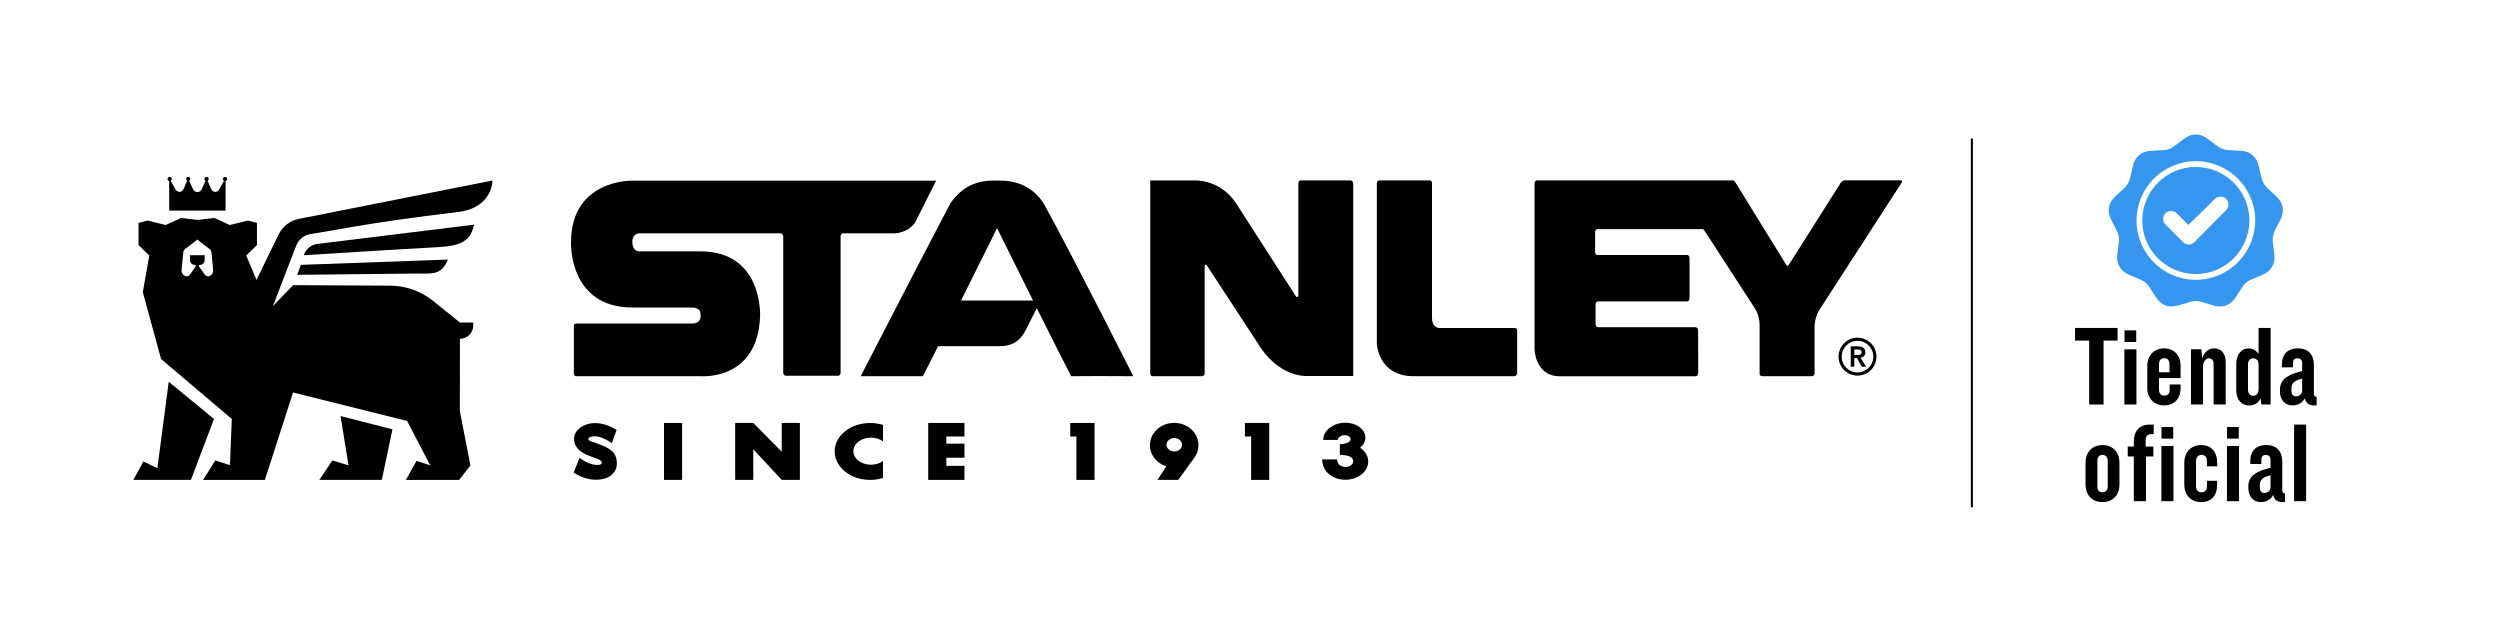 <svg xmlns="http://www.w3.org/2000/svg" id="Capa_1" data-name="Capa 1" viewBox="0 0 1200 300"><defs><style>      .cls-1 {        fill: #3596ef;      }      .cls-2 {        fill: none;        stroke: #000;        stroke-miterlimit: 10;      }    </style></defs><g><path class="cls-1" d="m1092.77,94.41c-1.47-1.4-2.95-2.79-4.45-4.17-1.46-1.34-2.37-2.97-2.8-4.9-.44-2.01-.92-4.01-1.4-6.01-.95-3.95-4.01-6.61-7.96-6.9-2.08-.15-4.17-.29-6.26-.35-2.11-.06-3.96-.72-5.63-2-1.56-1.2-3.15-2.38-4.73-3.55-3.58-2.65-7.53-2.65-11.09.01-1.65,1.23-3.3,2.46-4.94,3.7-1.38,1.04-2.92,1.67-4.64,1.79-2.14.15-4.29.28-6.43.36-4.32.16-7.55,2.77-8.56,6.95-.47,1.97-.96,3.94-1.38,5.93-.43,2-1.38,3.67-2.89,5.04-1.48,1.35-2.93,2.73-4.39,4.1-3.2,3.03-3.88,6.91-1.92,10.86.91,1.82,1.81,3.63,2.75,5.43.97,1.84,1.21,3.77.93,5.82-.32,2.33-.56,4.66-.82,6.89.15,3.97,1.94,6.72,5.45,8.31,1.87.85,3.77,1.65,5.67,2.43,1.9.77,3.36,2.01,4.46,3.73,1.18,1.86,2.35,3.74,3.64,5.52,2.16,2.97,5.12,4.26,8.74,3.53,2.37-.49,4.68-1.3,7.01-2.01,1.83-.56,3.64-.62,5.48-.06,1.97.6,3.94,1.18,5.91,1.78,4.26,1.3,8-.03,10.44-3.73,1.1-1.67,2.21-3.33,3.28-5.03,1.07-1.7,2.52-2.92,4.38-3.69,2.06-.85,4.12-1.71,6.14-2.66,3.46-1.62,5.37-5.1,4.97-8.88-.18-1.64-.33-3.29-.62-4.92-.5-2.88-.17-5.58,1.36-8.13.82-1.36,1.46-2.83,2.18-4.26,2-4,1.33-7.86-1.9-10.93Zm-38.74,39.91c-15.7.04-28.54-12.81-28.5-28.5.04-15.73,12.73-28.41,28.46-28.46,15.7-.04,28.54,12.81,28.5,28.5-.04,15.73-12.73,28.42-28.46,28.46Z"></path><path class="cls-1" d="m1054.03,80.15c-14.14-.06-25.67,11.45-25.73,25.66-.06,14.14,11.45,25.67,25.66,25.73,14.14.06,25.69-11.46,25.73-25.66.04-14.15-11.44-25.67-25.66-25.72Zm14.5,20.7c-5.04,5.13-10.1,10.24-15.18,15.34-1.59,1.59-3.86,1.59-5.45.02-2.83-2.79-5.64-5.6-8.43-8.43-1.57-1.59-1.53-3.94.01-5.45,1.49-1.46,3.84-1.45,5.4.08,1.9,1.87,3.76,3.78,5.52,5.55,3.51-3.42,6.94-6.75,10.37-10.1.79-.77,1.54-1.58,2.33-2.35,1.62-1.55,3.96-1.57,5.46-.05,1.49,1.5,1.52,3.82-.03,5.39Z"></path></g><line class="cls-2" x1="946.5" y1="66.5" x2="946.5" y2="243.5"></line><g><g><path d="m1009.71,163.48v30.68h-6.9v-30.68h-6.79v-6.07h20.42v6.07h-6.73Z"></path><path d="m1019.7,194.16v-26.49h5.79v26.49h-5.79Zm.06-30.02v-5.57h5.63v5.57h-5.63Z"></path><path d="m1038.8,194.6c-4.8,0-8.11-3.37-8.11-8.39v-10.6c0-4.97,3.31-8.39,8.11-8.39s7.89,3.42,7.89,8.39v5.85h-10.37v5.68c0,1.66.88,2.76,2.54,2.76,1.82,0,2.59-1.1,2.59-2.76v-2.59h5.24v1.71c0,5.02-3.03,8.33-7.89,8.33Zm2.54-19.87c0-1.71-.88-2.81-2.48-2.81s-2.54,1.1-2.54,2.81v3.97h5.02v-3.97Z"></path><path d="m1062.53,194.16v-19.54c0-1.6-.94-2.65-2.26-2.65-1.77,0-2.81,2.26-2.81,3.64v18.54h-5.79v-26.49h5.02l.33,4.3c1.1-3.15,3.26-4.75,5.68-4.75,3.64,0,5.63,2.65,5.63,6.62v20.31h-5.79Z"></path><path d="m1085.43,194.16l-.33-3.03c-1.05,2.43-3.2,3.48-5.46,3.48-3.97,0-6.24-3.03-6.24-7.28v-12.86c0-4.14,2.48-7.23,5.74-7.23,2.32,0,3.64.88,4.97,2.59v-12.42h5.79v36.75h-4.47Zm-1.32-19.15c0-1.88-.99-3.04-2.54-3.04s-2.54,1.1-2.54,3.15v11.7c0,2.04.99,3.15,2.54,3.15,1.38,0,2.54-1.1,2.54-3.03v-11.92Z"></path><path d="m1110.6,194.6c-2.15,0-3.75-.99-4.3-3.37-1.27,2.21-3.31,3.37-5.9,3.37-3.48,0-6.02-2.48-6.02-6.79v-.77c0-5.35,4.47-7.4,10.65-8.94v-3.81c0-1.43-.72-2.32-2.26-2.32s-2.15.83-2.15,2.43v1.93h-5.3v-1.66c0-4.25,2.43-7.45,7.73-7.45s7.62,3.42,7.62,8.06v13.8c0,.88.39,1.32,1.32,1.38v4.14h-1.38Zm-5.57-12.86c-3.48.77-5.13,2.1-5.13,4.53v1.49c0,1.43.77,2.48,2.21,2.48,1.6,0,2.92-1.16,2.92-2.76v-5.74Z"></path></g><g><path d="m1009.22,241c-4.86,0-8.17-3.2-8.17-8.5v-10.32c0-5.24,3.31-8.55,8.17-8.55s8.11,3.31,8.11,8.55v10.32c0,5.3-3.31,8.5-8.11,8.5Zm2.48-19.92c0-1.6-.99-2.76-2.48-2.76-1.6,0-2.48,1.16-2.48,2.76v12.53c0,1.6.88,2.7,2.48,2.7,1.49,0,2.48-1.1,2.48-2.7v-12.53Z"></path><path d="m1030.08,219.09v21.47h-5.85v-21.47h-2.92v-4.75h2.92v-2.04c0-5.24,2.37-8.5,7.73-8.5h1.82v4.58h-.94c-2.26,0-2.93,1.1-2.93,3.09v2.87h3.7v4.75h-3.53Z"></path><path d="m1037.47,240.56v-26.49h5.79v26.49h-5.79Zm.05-30.02v-5.57h5.63v5.57h-5.63Z"></path><path d="m1056.57,241c-4.8,0-8.11-3.2-8.11-8.5v-10.32c0-5.24,3.31-8.55,8.11-8.55s7.67,3.26,7.67,8.5v1.71h-4.91v-2.59c0-1.77-.88-2.92-2.59-2.92s-2.65,1.16-2.65,3.03v11.98c0,1.88.94,2.98,2.65,2.98s2.59-1.16,2.59-2.87v-2.65h4.91v1.77c0,5.3-2.81,8.44-7.67,8.44Z"></path><path d="m1068.93,240.56v-26.49h5.79v26.49h-5.79Zm.05-30.02v-5.57h5.63v5.57h-5.63Z"></path><path d="m1095.42,241c-2.15,0-3.75-.99-4.3-3.37-1.27,2.21-3.31,3.37-5.9,3.37-3.48,0-6.02-2.48-6.02-6.79v-.77c0-5.35,4.47-7.4,10.65-8.94v-3.81c0-1.43-.72-2.32-2.26-2.32s-2.15.83-2.15,2.43v1.93h-5.3v-1.66c0-4.25,2.43-7.45,7.73-7.45s7.62,3.42,7.62,8.06v13.8c0,.88.39,1.32,1.32,1.38v4.14h-1.38Zm-5.57-12.86c-3.48.77-5.13,2.1-5.13,4.53v1.49c0,1.43.77,2.48,2.21,2.48,1.6,0,2.92-1.16,2.92-2.76v-5.74Z"></path><path d="m1101.16,240.56v-36.75h5.79v36.75h-5.79Z"></path></g></g><g><rect x="318.72" y="203.02" width="8.69" height="27.33"></rect><polygon points="375.23 216.82 361.57 203.02 352.88 203.02 352.88 230.35 361.57 230.35 361.57 215.64 375.23 230.35 383.94 230.35 383.94 203.02 375.23 203.02 375.23 216.82"></polygon><polygon points="445.54 230.35 462.94 230.35 462.94 223.61 454.24 223.61 454.24 219.7 462.94 219.7 462.94 212.95 454.24 212.95 454.24 209.52 462.94 209.52 462.94 203.02 445.54 203.02 445.54 230.35"></polygon><polygon points="513.72 209.52 516.68 209.52 516.68 230.35 525.38 230.35 525.38 203.02 513.72 203.02 513.72 209.52"></polygon><polygon points="597.56 209.51 600.54 209.51 600.54 230.35 609.24 230.35 609.24 203.01 597.56 203.01 597.56 209.51"></polygon><path d="m563.63,216.7c-2.05,0-3.72-1.44-3.72-3.22s1.67-3.23,3.72-3.23,3.74,1.44,3.74,3.23-1.67,3.22-3.74,3.22m-.01-13.72c-6.44,0-11.67,4.8-11.67,10.73,0,4.7,3.29,8.68,7.86,10.14l-4.19,6.5h9.94l7.74-10.67c1.25-1.71,1.97-3.76,1.97-5.97,0-5.93-5.22-10.73-11.66-10.73"></path><path d="m652.86,214.89c1.58-1.27,2.53-2.96,2.53-4.83,0-3.96-4.35-7.16-9.71-7.16-2.58,0-4.92.73-6.67,1.94,0,0-3.86,2.13-3.86,6.33h6.95c0-.71.73-1.32.73-1.32.57-.58,1.6-.97,2.58-.97,1.76,0,2.84.85,2.84,1.91,0,.76-.6,1.41-1.47,1.73,0,0-1.45.63-3.66.7v5.11c2.41.05,3.99.5,3.99.5,1.43.38,2.44,1.39,2.44,2.57,0,1.52-1.67,2.74-3.72,2.74-1.64,0-3.03-.78-3.53-1.86,0,0-.51-.86-.51-1.77h-7.15c0,3.36,1.84,5.61,1.84,5.61,1.92,2.51,5.38,4.17,9.32,4.17,6.05,0,10.94-3.92,10.94-8.74,0-2.68-1.51-5.08-3.89-6.68"></path><path d="m400.64,216.68c0,7.55,7.6,13.67,16.99,13.67,2.19,0,4.29-.33,6.21-.94v-.07s.01-8.04.01-8.04c-1.51,1.09-3.54,1.76-5.79,1.76-4.66,0-8.44-2.91-8.44-6.5s3.78-6.5,8.44-6.5c2.23,0,4.28.67,5.79,1.77v-7.87c-1.92-.61-4.03-.93-6.22-.93-9.39,0-16.99,6.1-16.99,13.65"></path><path d="m288.84,213.72s-2.3-.97-4.24-1.57c-.37-.11-2.22-.54-2.22-1.51,0-.8,2.1-1.45,4.27-1.12,0,0,2.65.14,7,3.22l2.33-6.38c-4.64-2.96-8.71-3.19-8.71-3.19-.5-.06-1.04-.1-1.57-.1-5.48,0-10.14,3.32-10.14,7.44,0,1.48.32,2.88,1.22,4.14,1.83,2.61,5.36,3.86,5.36,3.86,2.9,1.2,4.89,1.87,4.89,1.87,0,0,2.06.74,1.8,1.91-.18.82-1.79,1.08-3.54.75,0,0-2.68-.08-7.1-3.25l-2.86,7.07c4.76,3.07,8.93,3.31,8.93,3.31.53.07,1.06.1,1.62.1,6.7,0,10.2-3.46,10.2-7.72,0-2.01-.26-3.72-1.93-5.64,0,0-1.33-1.62-5.29-3.19"></path><path d="m449.36,86.71h-145.9s-29.37-.73-29.37,29.6c0,0-1.3,31.29,29.47,31.29h28.3s4.37-.23,4.37,3.02c0,0,1.08,4.68-4.16,4.68h-55.47c-1.34,0-1.15,1.2-1.15,1.2v22.91s.08,1.16,1.06,1.16h59.72s27.41,2.46,28.61-28.63c0,0,1.64-31.29-28.61-31.29h-28.92s-3.76.5-3.76-4.45c0,0-.4-4.21,3.76-4.21h67.22s1.25-.01,1.42,1.47v65.39s-.05,1.41,1.27,1.49h25.2c1.09-.28,1.07-1.43,1.07-1.43v-65.18s-.15-1.73,1.22-1.73h24.57s6.43.05,10.06-5.37l10-19.9Z"></path><path d="m728.24,178.99v-20.19c0-1.54-1.26-1.35-1.26-1.35h-35.94s-3.68.24-3.68-5.07v-64.36c0-1.59-1.24-1.43-1.24-1.43h-23.98c-1.34,0-1.26,1.56-1.26,1.56v76.77s.53,15.67,17.73,15.67h48.21s1.41-.08,1.41-1.58"></path><path d="m858.58,127.2l24.96-39.44s.75-1.2,2.08-1.2h26.82s.89.15.43.99l-38.37,59.35c-3.79,5.07-3.5,9.92-3.5,9.92v22.37s.13,1.31-1.29,1.4h-23.77c-1.39,0-1.33-1.4-1.33-1.4v-23.1c0-5.07-2.49-8.44-2.49-8.44l-24.09-37.1c-.29-.54-.94-.56-.94-.56h-50.24c-1.22,0-1.2,1.29-1.2,1.29v9.78s-.04,1.33,1.16,1.33h42.86s1.31-.06,1.31,1.61v19.08s.09,1.59-1.36,1.59h-42.47c-1.26,0-1.28,1.45-1.28,1.45v9.49s.16,1.45,1.24,1.45h46.62s1.36.02,1.36,1.65l.06,20.26s.05,1.63-1.47,1.63h-65.36c-11.44-.26-11.74-12.9-11.74-12.9v-79.47s-.05-1.65,1.24-1.65h93.9s.73.02,1.15.77l24.56,39.81s.42.77,1.14.05"></path><path d="m552.12,179.16s-.04,1.39,1.22,1.41h23.62s1.27-.01,1.27-1.41v-51.52s-.03-.49.32-.58c0,0,.28-.2.69.23l26.28,40.24c9.92,13.99,22.04,12.94,22.04,12.94h21.98v-92.17c0-1.79-1.45-1.72-1.45-1.72h-23.67c-1.28,0-1.21,1.72-1.21,1.72v53.4c-.06.78-.46.86-.46.86-.43.12-.75-.4-.75-.4l-28.42-44.15c-6.07-9.58-15.49-11.39-19.4-11.39h-22.06v92.55Z"></path><path d="m461.29,144.26c8.78-17.58,17.3-34.74,17.3-34.74,0,0,8.49,17.16,17.27,34.74h-34.57Zm39.63-46.74c-5.96-8.79-14.05-11.07-22.33-10.84-8.31-.24-15.84,1.66-22.37,10.84-14.96,28.4-43.08,83.06-43.08,83.06h29.82c1.15-2.16,3.88-7.53,7.35-14.42h29.62c4.8,0,9.28-1.56,12.37-7.65,1.71-3.35,3.88-7.61,5.37-10.6,7.32,14.66,14.43,28.81,16.49,32.67,13.69-.09,11.72-.09,29.82,0,0,0-28.65-56.88-43.08-83.06"></path><path d="m891.43,170.39c.98,0,2.13-.08,2.13-1.36,0-1.16-1.08-1.3-1.98-1.3h-1.51v2.65h1.35Zm-3.09-4.14h3.4c1.88,0,3.64.61,3.64,2.8,0,1.41-.81,2.44-2.27,2.65l2.6,4.32h-2.1l-2.26-4.14h-1.27v4.14h-1.74v-9.77Z"></path><path d="m891.6,163.61c-4.18,0-7.58,3.4-7.58,7.58s3.4,7.58,7.58,7.58,7.58-3.4,7.58-7.58-3.4-7.58-7.58-7.58m0,16.68c-5.02,0-9.1-4.08-9.1-9.1s4.08-9.1,9.1-9.1,9.1,4.08,9.1,9.1-4.08,9.1-9.1,9.1"></path><polygon points="167.28 223.37 159.53 221.01 153.28 230.35 183.27 230.35 188.38 206.09 163.46 199.7 167.28 223.37"></polygon><polygon points="80.99 183.25 75.54 224.74 68.83 221.52 64 230.35 91.64 230.35 102.72 201.1 80.99 183.25"></polygon><path d="m227.56,107.84l-75.17,9.24c-3.07.33-5.57,2.44-6.59,5.43,0,0,51.23-3.22,63.91-3.85,11.87-.6,16.14-3.02,17.84-10.83"></path><path d="m142.65,131.92l58.59-.63c7.59.22,10.88,0,13.8-6.7l-70.62,2.54-1.77,4.79Z"></path><path d="m101.11,132.18l-.2.14c-.8.55-1.89.39-2.51-.35l-3-4.27c0-.28.23-.51.51-.51,1.29,0,2.33-1.04,2.33-2.34v-2.36h-7.03v2.36c0,1.29,1.05,2.34,2.34,2.34.28,0,.51.23.51.51l-3.01,4.27c-.62.74-1.7.9-2.5.35l-.2-.14c-.84-.59-1.3-1.59-1.2-2.62l.77-7.82c0-.37.05-.74.16-1.09.17-.58.59-1.05,1.09-1.38,1.78-1.19,5.56-4.3,5.56-4.3h0s0,0,0,0c0,0,3.79,3.12,5.57,4.31.5.33.91.8,1.09,1.37.11.35.16.71.16,1.09l.77,7.82c.1,1.02-.36,2.02-1.21,2.62m42.6-27.18c-4.46.8-8.25,3.74-10.13,7.87l-10.46,21.47-4.93-11.69,5.15-5.02v-10.65l-4.36-1.11-8.68,2.14-7.36-3.39-8.09.93-7.95-.93-7.37,3.39-8.67-2.14-4.36,1.11v10.65l5.16,5.02-3.11,17.6,8.76,32.06,33.95,28.78-.88,22.18-7.06-2.26-5.82,9.35h29.64l13.51-41.97,54.75,13.67,11.12,21.32-6.58-2.17-5.11,9.16h25.52l5.45-6.97-5.07-26.07.03-34.72c3.53,0,6.4-2.86,6.4-6.4v-1.4h-6.39s-12.97-10.44-12.97-10.44c-5.88-4.73-13.21-7.29-20.76-7.26l-46.38-.24-9.66,10.04,11.23-29.19c1.23-2.93,3.9-4.99,7.05-5.43,9.52-1.3,25.63-5.18,70.85-10.57,12.23-1.46,16.14-9.76,16.25-15.08l-92.66,18.36Z"></path><path d="m81.21,86.89v14.21h27.06v-14.21c.44-.11.78-.49.78-.97,0-.56-.46-1.02-1.02-1.02s-1.02.46-1.02,1.02c0,.38.22.71.53.88h0l-2.38,4.2c-.82,1.49-2.99,1.44-3.72-.09l-1.78-4.14c.29-.18.5-.49.5-.85,0-.56-.46-1.02-1.02-1.02s-1.02.46-1.02,1.02c0,.39.22.71.54.88l-1.88,4.13c-.37.73-1.13,1.24-2,1.25h-.08c-.87-.01-1.63-.52-2-1.25l-1.88-4.13c.32-.17.54-.5.54-.88,0-.56-.46-1.02-1.02-1.02s-1.02.46-1.02,1.02c0,.37.2.68.5.85l-1.79,4.14c-.73,1.53-2.91,1.58-3.72.09l-2.38-4.2h0c.32-.18.53-.5.53-.88,0-.56-.46-1.02-1.02-1.02s-1.02.46-1.02,1.02c0,.47.33.86.78.97"></path></g></svg>